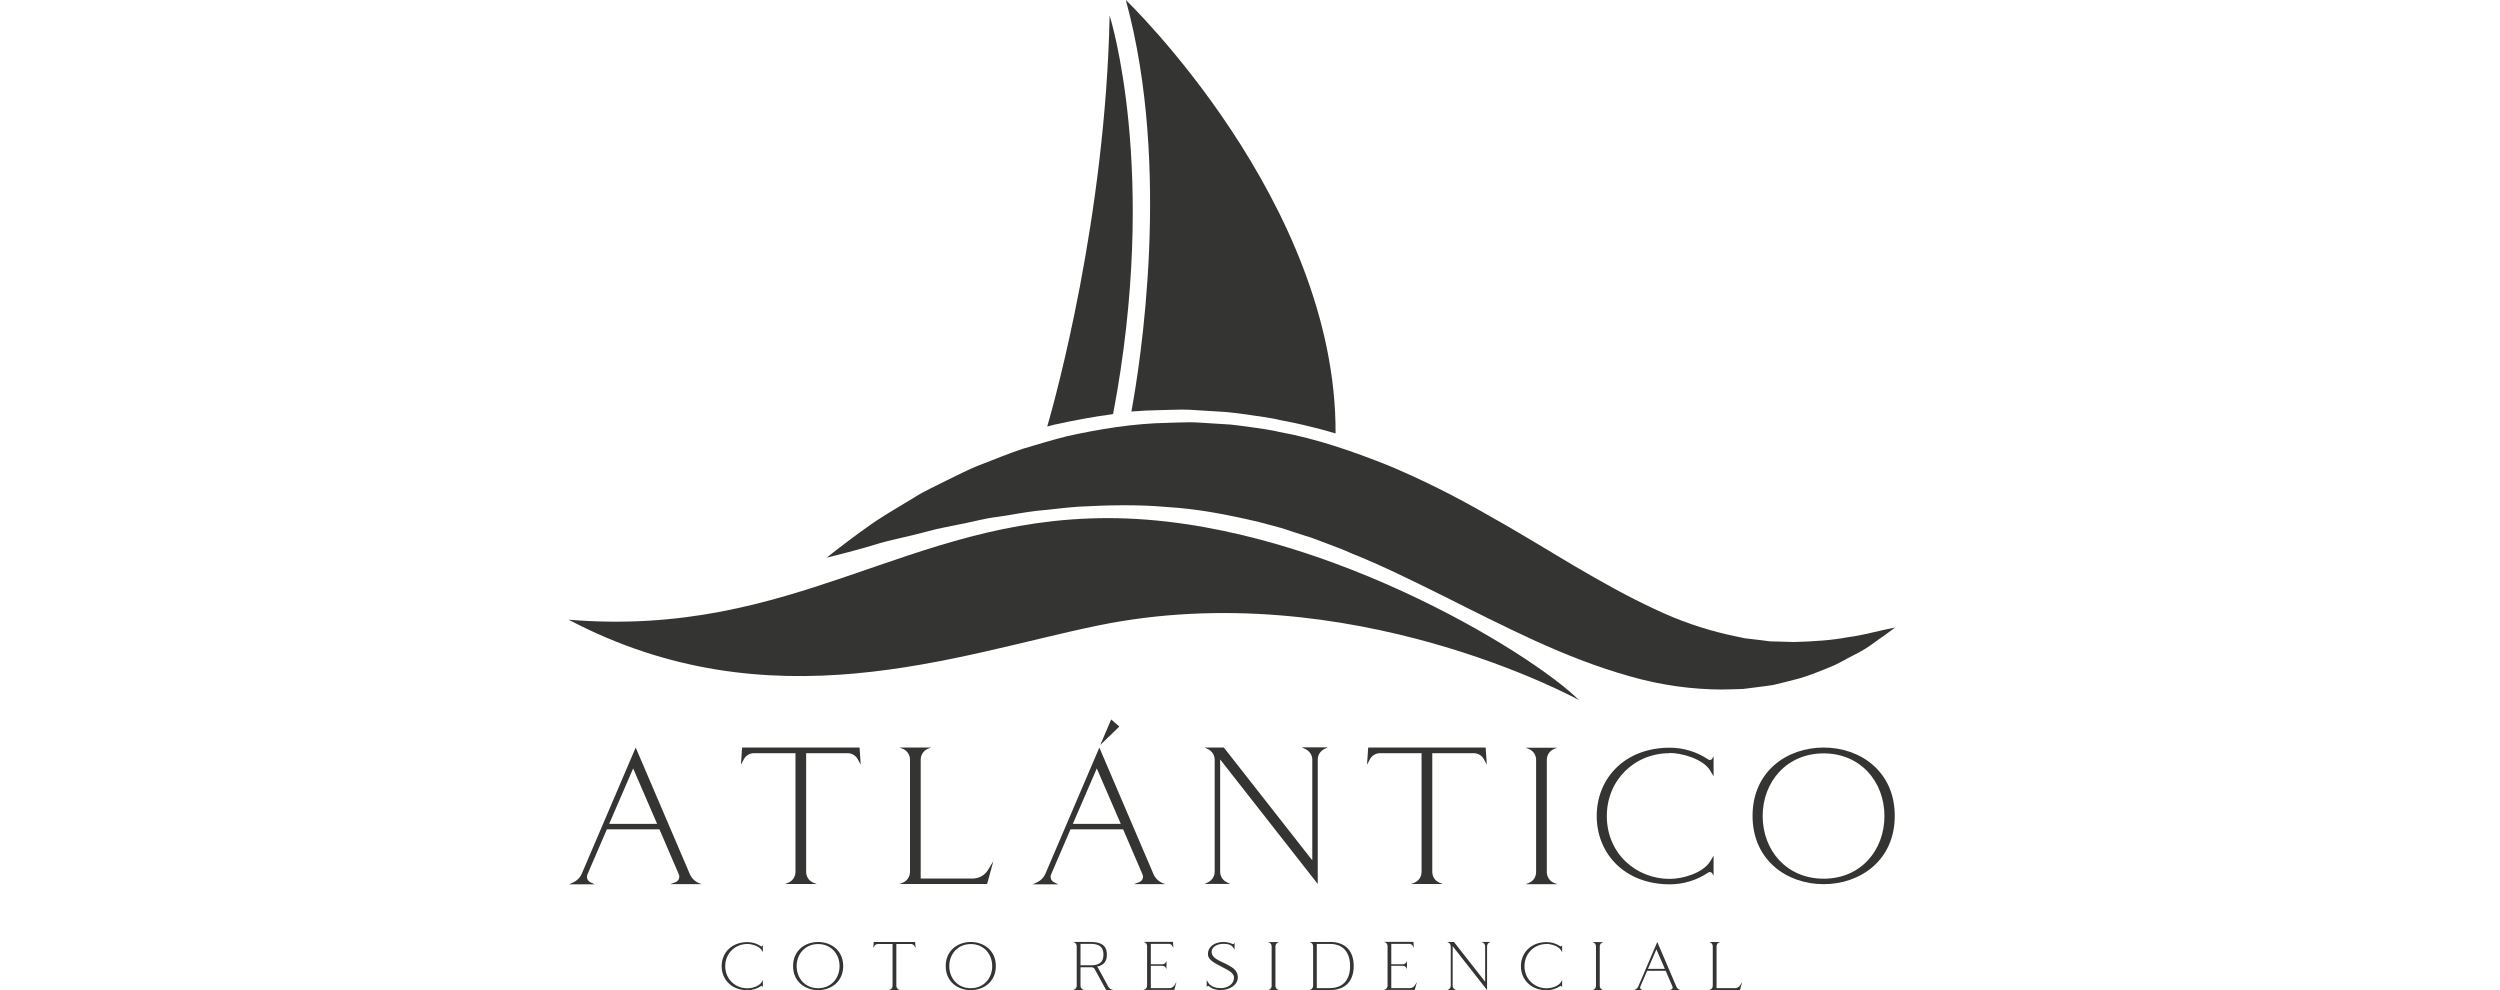 <?xml version="1.0" encoding="UTF-8"?>
<svg xmlns="http://www.w3.org/2000/svg" width="255" height="101" viewBox="0 0 255 101" fill="none">
  <g clip-path="url(#clip0_713_5818)">
    <path d="M119.24 43.127C115.576 43.179 112.1 43.782 108.888 44.48C107.292 44.883 105.767 45.348 104.298 45.785C102.845 46.276 101.478 46.833 100.164 47.345C98.843 47.837 97.652 48.479 96.501 49.031C95.363 49.617 94.268 50.094 93.296 50.716C91.343 51.894 89.627 52.888 88.352 53.841C87.043 54.754 86.053 55.553 85.361 56.062C84.68 56.596 84.318 56.88 84.318 56.88C84.318 56.88 84.766 56.77 85.603 56.561C86.43 56.33 87.666 56.041 89.191 55.571C90.721 55.076 92.61 54.754 94.684 54.183C95.714 53.895 96.86 53.695 98.039 53.448C99.228 53.231 100.437 52.87 101.744 52.722C103.042 52.543 104.367 52.264 105.751 52.103C107.142 51.99 108.555 51.779 110.013 51.681C112.928 51.53 115.968 51.438 119.064 51.718C122.167 51.899 125.299 52.509 128.447 53.253C129.229 53.463 130.016 53.675 130.805 53.887C131.584 54.15 132.366 54.413 133.155 54.656C133.945 54.881 134.721 55.214 135.503 55.5C136.285 55.788 137.067 56.087 137.841 56.438C140.975 57.687 144.059 59.229 147.181 60.769C150.285 62.334 153.419 63.906 156.58 65.359C159.75 66.806 162.985 68.067 166.202 68.971C169.405 69.901 172.656 70.325 175.618 70.331C176.364 70.313 177.087 70.308 177.79 70.274C178.494 70.185 179.181 70.098 179.85 70.014C180.181 69.968 180.507 69.922 180.829 69.876C181.145 69.799 181.458 69.723 181.767 69.65C182.375 69.495 182.967 69.344 183.541 69.198C184.671 68.869 185.684 68.432 186.614 68.064C187.545 67.7 188.331 67.194 189.062 66.831C190.539 66.129 191.522 65.249 192.245 64.787C192.938 64.276 193.309 64.002 193.309 64.002C193.309 64.002 192.858 64.099 192.01 64.279C191.171 64.453 189.977 64.803 188.426 65.004C186.901 65.298 185.028 65.433 182.959 65.485C182.442 65.47 181.909 65.456 181.36 65.439C181.09 65.433 180.816 65.426 180.537 65.419C180.26 65.383 179.978 65.345 179.694 65.308C179.132 65.242 178.556 65.173 177.966 65.104C177.385 64.979 176.793 64.853 176.187 64.721C173.784 64.163 171.267 63.328 168.67 62.076C166.064 60.869 163.37 59.361 160.54 57.7C157.71 56.028 154.749 54.188 151.585 52.43C148.445 50.634 145.085 48.926 141.545 47.452C137.989 46.039 134.302 44.748 130.495 44.06C129.562 43.831 128.601 43.72 127.655 43.578C126.705 43.462 125.769 43.293 124.821 43.261C123.879 43.202 122.941 43.145 122.011 43.087C121.785 43.076 121.558 43.071 121.334 43.071C120.632 43.071 119.933 43.114 119.241 43.122" fill="#343433"></path>
    <path d="M112.94 52.848C92.474 52.88 81.155 65.107 58 63.211C78.579 74.039 97.485 66.796 111.948 63.812C137.685 58.503 161.052 71.405 161.052 71.405C156.156 66.541 133.893 52.85 113.012 52.848H112.938" fill="#343433"></path>
    <path d="M120.603 41.778H120.606C120.852 41.778 121.099 41.783 121.345 41.796C122.365 41.858 123.392 41.922 124.425 41.986C125.464 42.021 126.489 42.206 127.529 42.334C128.564 42.489 129.616 42.612 130.639 42.862C131.451 43.01 132.258 43.182 133.06 43.374C134.126 43.616 135.183 43.895 136.229 44.211C136.339 20.594 114.832 0 114.832 0C119.527 17.101 116.269 37.293 115.401 41.976C116.359 41.898 117.33 41.847 118.312 41.832C119.069 41.824 119.834 41.776 120.603 41.776V41.778Z" fill="#343433"></path>
    <path d="M113.534 42.24C118.248 17.46 113.183 1.589 113.183 1.589C112.755 22.172 107.673 40.553 106.819 43.505C107.057 43.442 107.294 43.377 107.536 43.316C109.454 42.898 111.458 42.512 113.534 42.24Z" fill="#343433"></path>
    <path d="M76.228 96.286C74.967 96.286 73.973 97.254 73.973 98.547C73.973 99.909 75.037 100.807 76.236 100.807C76.699 100.807 77.42 100.604 77.686 100.183L77.812 99.973V100.696L77.763 100.612C77.748 100.584 77.714 100.562 77.679 100.562C77.658 100.562 77.636 100.569 77.617 100.584C77.21 100.858 76.726 101.004 76.236 101.004C74.618 101.004 73.609 99.902 73.609 98.548C73.609 97.195 74.618 96.093 76.236 96.093C76.726 96.093 77.21 96.24 77.617 96.513C77.638 96.528 77.659 96.534 77.679 96.534C77.714 96.534 77.75 96.513 77.763 96.485L77.812 96.401V97.124L77.692 96.92C77.448 96.5 76.669 96.281 76.228 96.281V96.288V96.286Z" fill="#343433"></path>
    <path d="M86.006 98.538C86.006 100.138 84.766 100.994 83.449 100.994C82.133 100.994 80.893 100.138 80.893 98.538C80.893 96.938 82.133 96.082 83.449 96.082C84.766 96.082 86.006 96.938 86.006 98.538ZM85.635 98.545C85.635 97.316 84.781 96.293 83.449 96.293C82.118 96.293 81.257 97.318 81.257 98.545C81.257 99.772 82.111 100.797 83.449 100.797C84.787 100.797 85.635 99.772 85.635 98.545Z" fill="#343433"></path>
    <path d="M93.388 96.7L93.283 96.503C93.213 96.37 93.073 96.286 92.919 96.286H91.427V100.552C91.427 100.728 91.532 100.883 91.693 100.945L91.804 100.988H90.663L90.775 100.945C90.935 100.883 91.04 100.728 91.04 100.552V96.286H89.548C89.394 96.286 89.254 96.37 89.184 96.503L89.079 96.7L89.122 96.082H93.346L93.388 96.7Z" fill="#343433"></path>
    <path d="M101.576 98.538C101.576 100.138 100.336 100.994 99.019 100.994C97.703 100.994 96.463 100.138 96.463 98.538C96.463 96.938 97.703 96.082 99.019 96.082C100.336 96.082 101.576 96.938 101.576 98.538ZM101.205 98.545C101.205 97.316 100.351 96.293 99.019 96.293C97.688 96.293 96.827 97.318 96.827 98.545C96.827 99.772 97.681 100.797 99.019 100.797C100.357 100.797 101.205 99.772 101.205 98.545Z" fill="#343433"></path>
    <path d="M113.56 100.981H112.824L111.655 98.841C111.593 98.729 111.473 98.659 111.34 98.659H110.212V100.546C110.212 100.722 110.317 100.876 110.478 100.939L110.589 100.981H109.448L109.559 100.939C109.72 100.876 109.825 100.722 109.825 100.546V96.511C109.825 96.336 109.72 96.181 109.559 96.119L109.448 96.076H111.206C112.586 96.076 112.901 96.651 112.901 97.367C112.901 97.936 112.698 98.448 111.871 98.603C111.942 98.618 111.998 98.714 112.025 98.764C112.291 99.248 113.04 100.63 113.04 100.63C113.111 100.763 113.229 100.868 113.37 100.924L113.559 100.98L113.56 100.981ZM110.212 98.455H111.22V98.461C111.907 98.461 112.552 98.307 112.552 97.367C112.552 96.428 111.901 96.273 111.22 96.273H110.212V98.457V98.455Z" fill="#343433"></path>
    <path d="M120.002 100.153L119.778 100.974H116.626L116.738 100.931C116.898 100.869 117.003 100.715 117.003 100.539V96.504C117.003 96.328 116.898 96.174 116.738 96.112L116.626 96.069H119.645L119.688 96.686L119.583 96.489C119.512 96.356 119.373 96.272 119.219 96.272H117.384V98.357H118.553C118.72 98.357 118.868 98.259 118.938 98.112L118.981 98.014V98.857L118.938 98.758C118.868 98.61 118.722 98.512 118.553 98.512H117.384V100.792H119.261C119.471 100.792 119.668 100.687 119.786 100.511L120.002 100.153Z" fill="#343433"></path>
    <path d="M124.933 98.258C125.578 98.61 126.257 98.876 126.257 99.71C126.257 100.461 125.424 100.987 124.505 100.987C124.163 100.987 123.728 100.938 123.293 100.586C123.272 100.571 123.251 100.565 123.223 100.565C123.189 100.565 123.152 100.579 123.133 100.614L123.084 100.691V99.968L123.238 100.228C123.484 100.648 124.058 100.79 124.505 100.79C125.192 100.79 125.865 100.418 125.865 99.709C125.865 99.211 125.199 98.923 124.618 98.615C123.989 98.271 123.21 97.954 123.21 97.317C123.21 96.566 123.876 96.081 124.8 96.081C125.109 96.081 125.445 96.159 125.732 96.292C125.747 96.298 125.76 96.298 125.774 96.298C125.809 96.298 125.845 96.284 125.866 96.249L125.929 96.144V96.867L125.837 96.719C125.606 96.333 125.207 96.27 124.794 96.27C124.122 96.27 123.589 96.607 123.589 97.077C123.589 97.744 124.359 97.961 124.927 98.263L124.933 98.257V98.258Z" fill="#343433"></path>
    <path d="M130.361 100.953L130.472 100.996H129.331L129.443 100.953C129.603 100.891 129.708 100.736 129.708 100.561V96.526C129.708 96.35 129.603 96.196 129.443 96.133L129.331 96.091H130.472L130.361 96.133C130.2 96.196 130.095 96.35 130.095 96.526V100.561C130.095 100.736 130.2 100.891 130.361 100.953Z" fill="#343433"></path>
    <path d="M133.562 96.083H135.65V96.076C137.345 96.076 138.08 97.121 138.08 98.532C138.08 99.943 137.344 100.988 135.65 100.988H133.562L133.674 100.945C133.834 100.883 133.939 100.728 133.939 100.553V96.518C133.939 96.342 133.834 96.188 133.674 96.125L133.562 96.083ZM134.312 100.791H135.65V100.784C137.05 100.784 137.709 99.864 137.709 98.532C137.709 97.2 137.05 96.28 135.65 96.28H134.312V100.792V100.791Z" fill="#343433"></path>
    <path d="M144.53 100.153L144.305 100.974H141.153L141.265 100.931C141.426 100.869 141.531 100.715 141.531 100.539V96.504C141.531 96.328 141.426 96.174 141.265 96.112L141.153 96.069H144.172L144.215 96.686L144.11 96.489C144.039 96.356 143.9 96.272 143.746 96.272H141.911V98.357H143.08C143.247 98.357 143.395 98.259 143.466 98.112L143.508 98.014V98.857L143.466 98.758C143.395 98.61 143.249 98.512 143.08 98.512H141.911V100.792H143.789C143.998 100.792 144.195 100.687 144.313 100.511L144.53 100.153Z" fill="#343433"></path>
    <path d="M151.122 96.076H152.047L151.927 96.132C151.779 96.203 151.681 96.349 151.681 96.511V100.988L148.172 96.511V100.554C148.172 100.715 148.27 100.863 148.418 100.934L148.538 100.99H147.613L147.733 100.934C147.88 100.863 147.977 100.717 147.977 100.554V96.52C147.977 96.359 147.878 96.211 147.733 96.14L147.613 96.084H148.306L151.486 100.14V96.52C151.486 96.359 151.388 96.211 151.242 96.14L151.122 96.084V96.076Z" fill="#343433"></path>
    <path d="M157.755 96.287C156.494 96.287 155.498 97.254 155.498 98.547C155.498 99.909 156.563 100.807 157.761 100.807C158.224 100.807 158.945 100.604 159.211 100.183L159.337 99.973V100.696L159.288 100.612C159.273 100.584 159.239 100.563 159.204 100.563C159.183 100.563 159.162 100.569 159.142 100.584C158.735 100.858 158.252 101.005 157.761 101.005C156.143 101.005 155.134 99.902 155.134 98.549C155.134 97.195 156.143 96.093 157.761 96.093C158.252 96.093 158.735 96.24 159.142 96.513C159.163 96.528 159.185 96.534 159.204 96.534C159.239 96.534 159.275 96.513 159.288 96.485L159.337 96.401V97.124L159.217 96.921C158.971 96.5 158.194 96.281 157.753 96.281V96.288L157.755 96.287Z" fill="#343433"></path>
    <path d="M163.441 100.953L163.553 100.996H162.412L162.523 100.953C162.684 100.891 162.789 100.736 162.789 100.561V96.526C162.789 96.35 162.684 96.196 162.523 96.133L162.412 96.091H163.553L163.441 96.133C163.281 96.196 163.176 96.35 163.176 96.526V100.561C163.176 100.736 163.281 100.891 163.441 100.953Z" fill="#343433"></path>
    <path d="M170.284 100.995L170.472 100.924C170.584 100.882 170.641 100.763 170.599 100.65L169.899 99.022H168.008L167.308 100.65C167.265 100.755 167.314 100.875 167.413 100.924L167.573 101.002H166.649L166.809 100.924C166.957 100.854 167.068 100.727 167.124 100.573L169.043 96.081L170.976 100.601C171.038 100.77 171.173 100.903 171.34 100.965L171.424 100.993H170.282L170.284 100.995ZM168.952 96.834L168.092 98.826H169.815L168.954 96.834H168.952Z" fill="#343433"></path>
    <path d="M177.701 100.166L177.476 100.988H174.325L174.436 100.945C174.597 100.883 174.702 100.728 174.702 100.552V96.518C174.702 96.342 174.597 96.188 174.436 96.125L174.325 96.082H175.466L175.354 96.125C175.194 96.188 175.089 96.342 175.089 96.518V100.791H176.966C177.176 100.791 177.373 100.685 177.491 100.51L177.701 100.166Z" fill="#343433"></path>
    <path d="M68.357 90.185L68.893 89.986C69.211 89.867 69.37 89.528 69.251 89.209L67.263 84.591H61.9L59.912 89.209C59.792 89.508 59.932 89.847 60.211 89.986L60.668 90.205H58.044L58.502 89.986C58.919 89.788 59.237 89.43 59.396 88.991L64.84 76.249L70.325 89.07C70.503 89.548 70.88 89.926 71.358 90.105L71.595 90.184H68.357V90.185ZM64.582 78.379L62.137 84.033H67.025L64.581 78.379H64.582Z" fill="#343433"></path>
    <path d="M87.792 78.001L87.493 77.444C87.295 77.066 86.897 76.826 86.46 76.826H82.228V88.93C82.228 89.428 82.527 89.867 82.984 90.046L83.302 90.165H80.064L80.382 90.046C80.839 89.867 81.138 89.428 81.138 88.93V76.826H76.906C76.468 76.826 76.071 77.064 75.873 77.444L75.574 78.001L75.694 76.249H87.675L87.795 78.001H87.792Z" fill="#343433"></path>
    <path d="M101.323 87.836L100.687 90.166H91.745L92.063 90.046C92.521 89.867 92.819 89.428 92.819 88.93V77.483C92.819 76.986 92.521 76.547 92.063 76.368L91.745 76.248H94.984L94.666 76.368C94.208 76.547 93.911 76.986 93.911 77.483V89.607H99.237C99.834 89.607 100.39 89.308 100.728 88.81L101.325 87.835L101.323 87.836Z" fill="#343433"></path>
    <path d="M115.651 90.185L116.187 89.986C116.505 89.867 116.664 89.528 116.544 89.209L114.557 84.591H109.192L107.204 89.209C107.085 89.508 107.224 89.847 107.503 89.986L107.96 90.205H105.337L105.794 89.986C106.211 89.788 106.529 89.43 106.688 88.991L112.034 76.483L112.047 76.45L112.132 76.249L117.617 89.07C117.796 89.548 118.173 89.926 118.65 90.105L118.888 90.184H115.649L115.651 90.185ZM111.874 78.379L109.43 84.033H114.318L111.873 78.379H111.874Z" fill="#343433"></path>
    <path d="M132.819 76.228H135.443L135.105 76.387C134.687 76.586 134.41 77.005 134.41 77.462V90.164L124.455 77.462V88.928C124.455 89.387 124.734 89.804 125.15 90.003L125.488 90.162H122.864L123.202 90.003C123.619 89.804 123.897 89.385 123.897 88.928V77.481C123.897 77.023 123.619 76.606 123.202 76.407L122.864 76.248H124.832L133.854 87.755V77.483C133.854 77.025 133.575 76.608 133.159 76.409L132.821 76.249V76.23L132.819 76.228Z" fill="#343433"></path>
    <path d="M151.657 78.001L151.358 77.444C151.16 77.066 150.762 76.826 150.325 76.826H146.093V88.93C146.093 89.428 146.392 89.867 146.847 90.046L147.166 90.165H143.927L144.245 90.046C144.703 89.867 144.999 89.428 144.999 88.93V76.826H140.767C140.329 76.826 139.933 77.064 139.734 77.444L139.436 78.001L139.555 76.249H151.537L151.657 78.001Z" fill="#343433"></path>
    <path d="M158.531 90.066L158.849 90.186H155.61L155.928 90.066C156.386 89.887 156.683 89.448 156.683 88.951V77.504C156.683 77.006 156.384 76.567 155.928 76.388L155.61 76.269H158.849L158.531 76.388C158.073 76.567 157.776 77.006 157.776 77.504V88.951C157.776 89.448 158.075 89.887 158.531 90.066Z" fill="#343433"></path>
    <path d="M170.294 76.826C166.718 76.826 163.896 79.573 163.896 83.237C163.896 87.099 166.917 89.647 170.314 89.647C171.626 89.647 173.672 89.07 174.428 87.874L174.786 87.276V89.326L174.646 89.088C174.607 89.009 174.507 88.948 174.409 88.948C174.35 88.948 174.289 88.968 174.23 89.008C173.077 89.785 171.706 90.202 170.316 90.202C165.726 90.202 162.865 87.076 162.865 83.233C162.865 79.391 165.726 76.265 170.316 76.265C171.706 76.265 173.077 76.683 174.23 77.459C174.289 77.498 174.35 77.518 174.409 77.518C174.509 77.518 174.607 77.459 174.646 77.378L174.786 77.14V79.19L174.448 78.614C173.753 77.419 171.547 76.802 170.294 76.802V76.826Z" fill="#343433"></path>
    <path d="M193.266 83.216C193.266 87.755 189.748 90.185 186.013 90.185C182.278 90.185 178.76 87.757 178.76 83.216C178.76 78.676 182.278 76.249 186.013 76.249C189.748 76.249 193.266 78.677 193.266 83.216ZM192.213 83.236C192.213 79.752 189.789 76.846 186.013 76.846C182.237 76.846 179.793 79.752 179.793 83.236C179.793 86.721 182.217 89.627 186.013 89.627C189.809 89.627 192.213 86.721 192.213 83.236Z" fill="#343433"></path>
    <path d="M112.228 75.989L113.339 73.385L114.174 74.106L112.228 75.989Z" fill="#343433"></path>
  </g>
  <defs>
    <clipPath id="clip0_713_5818">
      <rect width="255" height="101" fill="white"></rect>
    </clipPath>
  </defs>
</svg>

